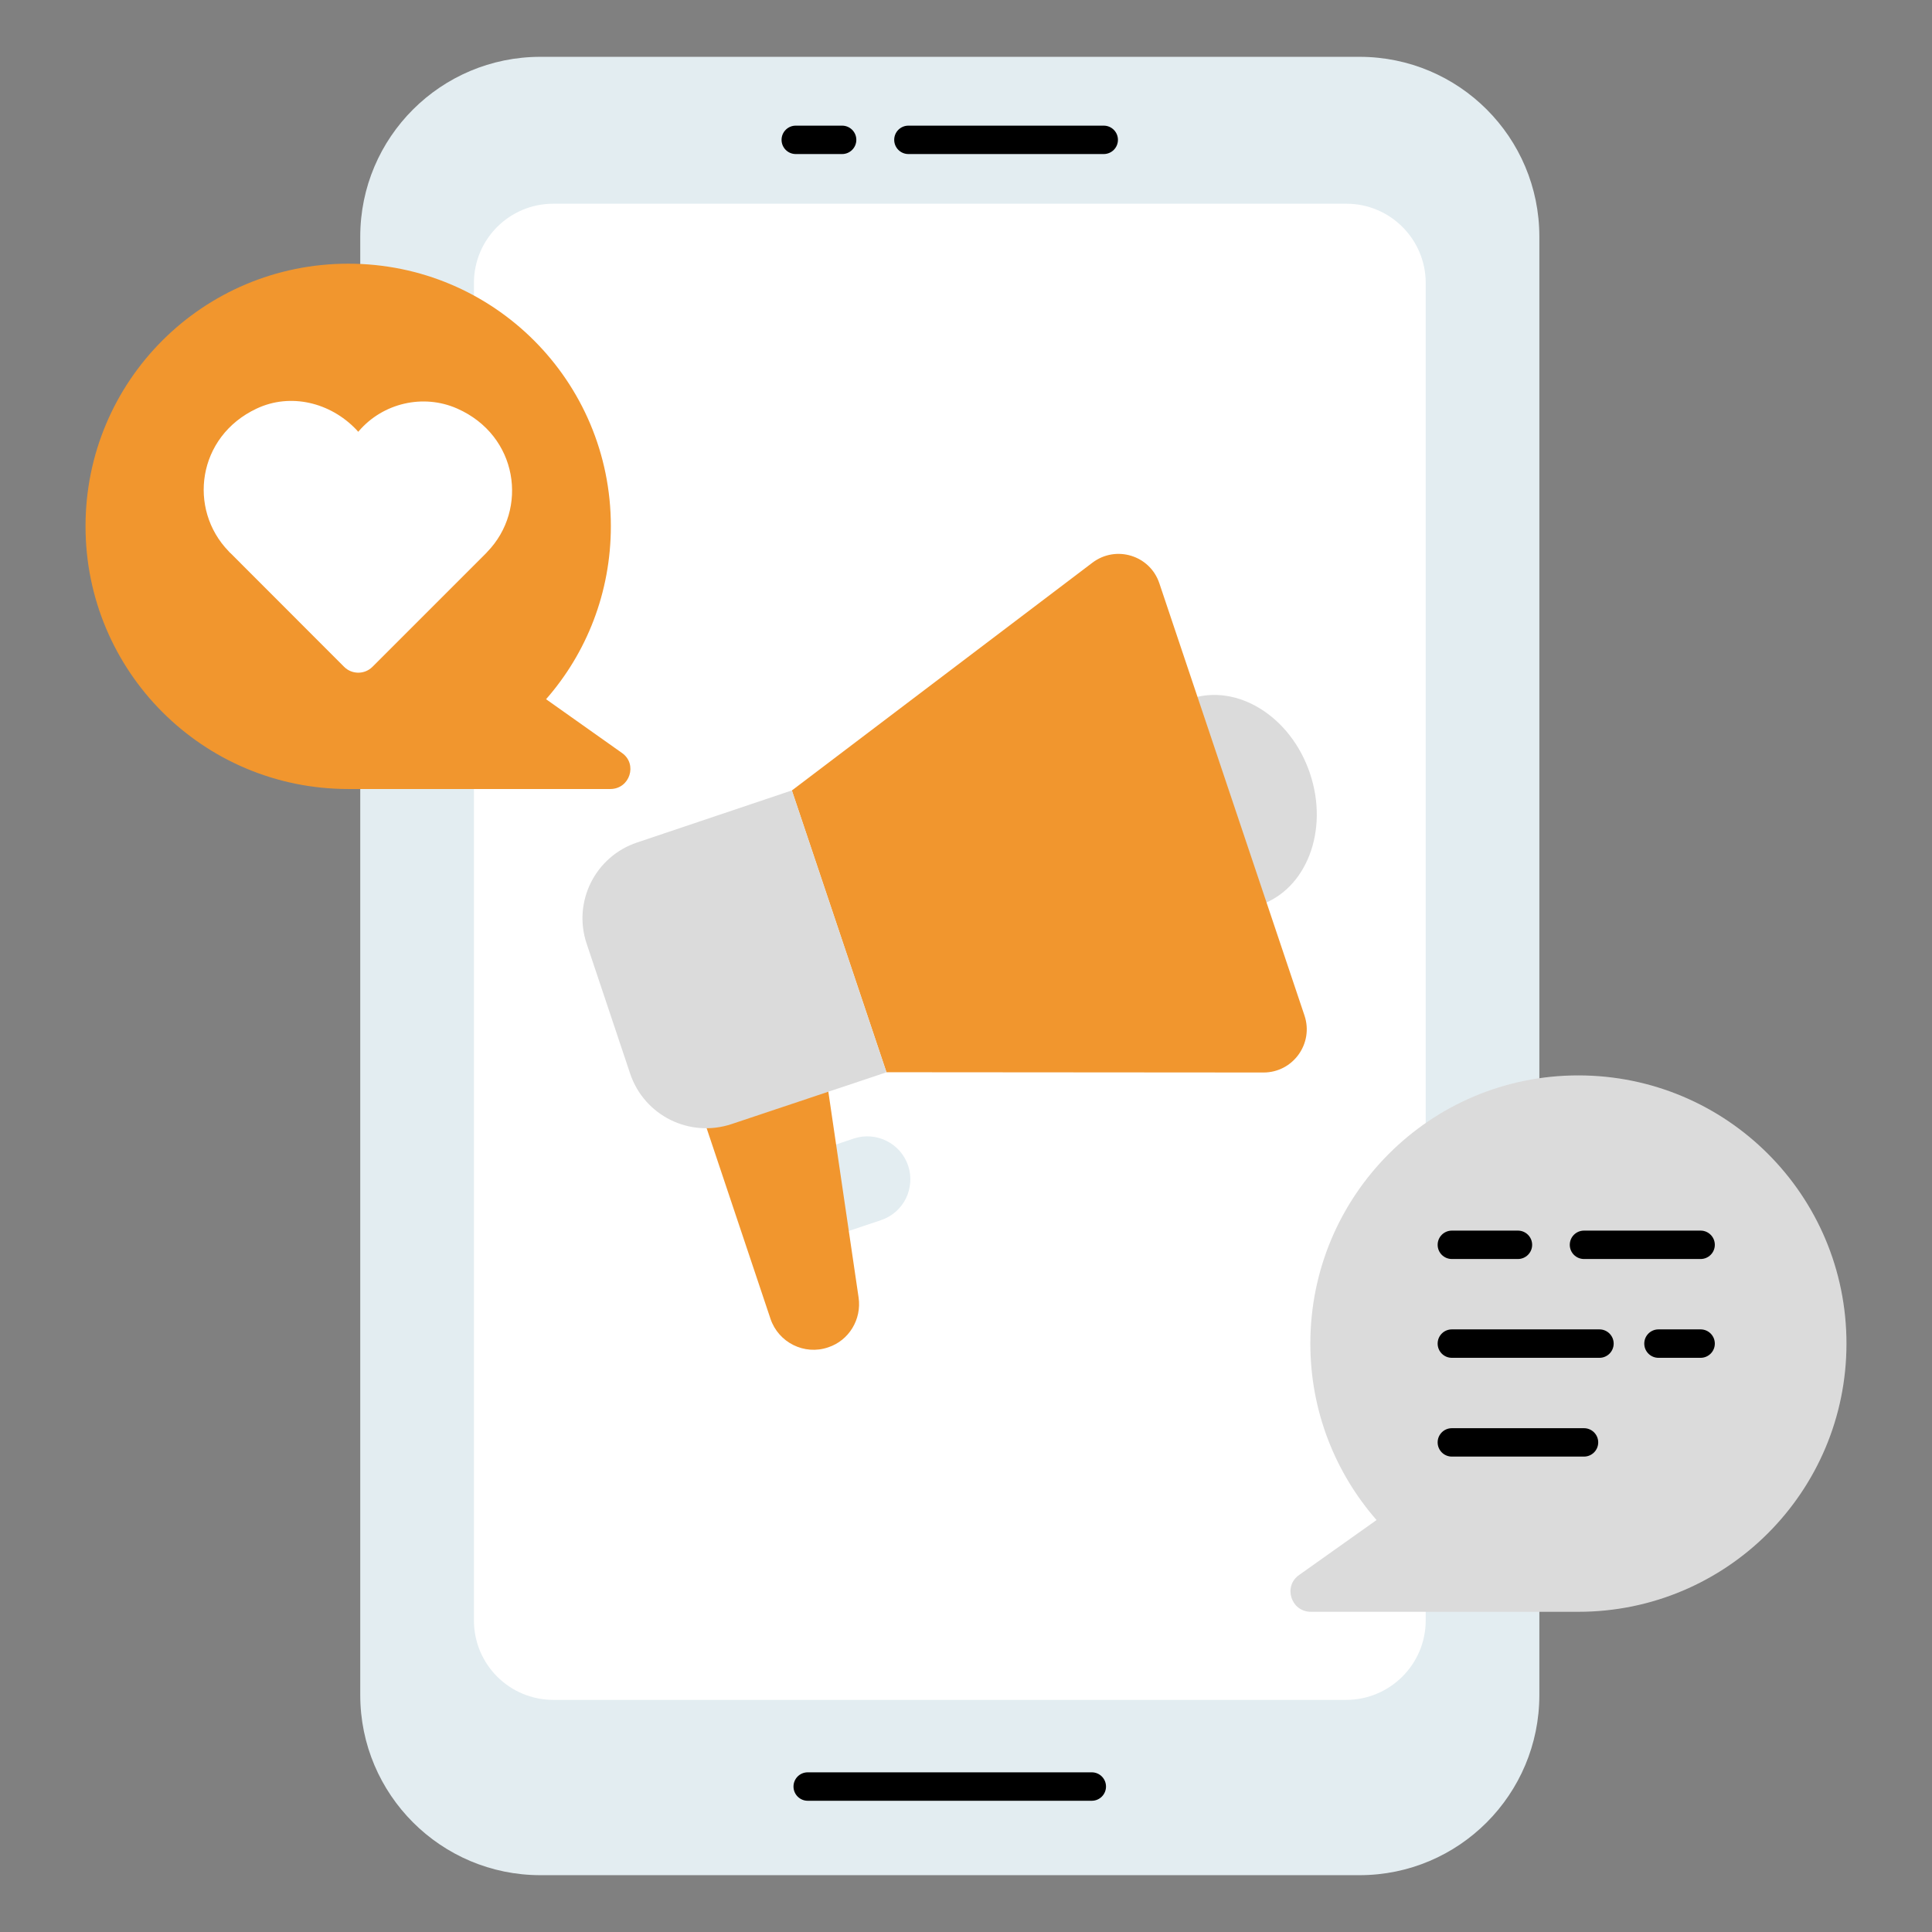 <svg width="56" height="56" viewBox="0 0 56 56" fill="none" xmlns="http://www.w3.org/2000/svg">
<rect x="0" y="0" width="56" height="56" fill="#808080" stroke="none"/>
<path d="M44.619 6.86V49.132C44.619 52.014 42.288 54.353 39.406 54.353H15.664C12.781 54.353 10.442 52.014 10.442 49.132V6.86C10.442 3.978 12.781 1.647 15.664 1.647H39.406C42.288 1.647 44.619 3.978 44.619 6.86Z" fill="#E3EDF1"/>
<path d="M41.325 8.203V46.967C41.325 48.243 40.287 49.272 39.019 49.272H16.042C14.766 49.272 13.737 48.243 13.737 46.967V8.203C13.737 6.935 14.766 5.905 16.034 5.905H39.027C40.295 5.905 41.325 6.935 41.325 8.203Z" fill="white"/>
<path d="M31.647 52.196H23.411C23.184 52.196 23 52.011 23 51.784C23 51.556 23.184 51.372 23.411 51.372H31.647C31.874 51.372 32.058 51.556 32.058 51.784C32.058 52.011 31.874 52.196 31.647 52.196Z" fill="black"/>
<path d="M31.992 4.465H26.331C26.103 4.465 25.919 4.281 25.919 4.053C25.919 3.826 26.103 3.642 26.331 3.642H31.992C32.22 3.642 32.404 3.826 32.404 4.053C32.404 4.281 32.22 4.465 31.992 4.465Z" fill="black"/>
<path d="M24.409 4.465H23.065C22.838 4.465 22.654 4.281 22.654 4.053C22.654 3.826 22.838 3.642 23.065 3.642H24.409C24.636 3.642 24.821 3.826 24.821 4.053C24.821 4.281 24.636 4.465 24.409 4.465Z" fill="black"/>
<path d="M26.323 33.787C26.432 34.113 26.397 34.454 26.258 34.739C26.115 35.026 25.863 35.257 25.538 35.366L23.923 35.908L23.13 33.544L24.744 33.002C25.396 32.784 26.104 33.136 26.323 33.787Z" fill="#E3EDF1"/>
<path d="M36.51 26.237C37.871 25.781 38.525 24.072 37.971 22.42C37.417 20.768 35.864 19.799 34.504 20.256C33.143 20.712 32.489 22.421 33.043 24.073C33.597 25.725 35.15 26.694 36.51 26.237Z" fill="#DBDBDB"/>
<path d="M36.624 31.087L25.695 31.079L22.953 22.912L31.663 16.311C32.347 15.792 33.335 16.096 33.605 16.909L37.811 29.435C38.084 30.247 37.479 31.087 36.624 31.087Z" fill="#F1962E"/>
<path d="M24.887 37.611C24.978 38.245 24.607 38.855 24.006 39.053C23.314 39.291 22.565 38.913 22.334 38.229L20.193 31.838L23.858 30.611L24.887 37.611Z" fill="#F1962E"/>
<path d="M25.694 31.081L21.214 32.579C19.995 32.991 18.677 32.34 18.266 31.122L17.006 27.358C16.594 26.139 17.253 24.822 18.472 24.418L22.952 22.911L25.694 31.081Z" fill="#DBDBDB"/>
<path d="M53.521 38.945C53.521 43.236 50.046 46.719 45.747 46.719H37.998C37.421 46.719 37.182 45.978 37.66 45.649L39.9 44.059C38.706 42.692 37.981 40.905 37.981 38.945C37.981 34.646 41.456 31.171 45.747 31.171C50.046 31.171 53.521 34.646 53.521 38.945Z" fill="#DBDBDB"/>
<path d="M49.293 36.493H45.913C45.685 36.493 45.501 36.309 45.501 36.082C45.501 35.854 45.685 35.67 45.913 35.67H49.293C49.52 35.67 49.705 35.854 49.705 36.082C49.705 36.309 49.52 36.493 49.293 36.493Z" fill="black"/>
<path d="M43.998 36.493H42.083C41.855 36.493 41.671 36.309 41.671 36.082C41.671 35.854 41.855 35.67 42.083 35.67H43.998C44.225 35.67 44.41 35.854 44.41 36.082C44.41 36.309 44.225 36.493 43.998 36.493Z" fill="black"/>
<path d="M49.293 39.357H48.072C47.844 39.357 47.66 39.173 47.66 38.945C47.66 38.717 47.844 38.533 48.072 38.533H49.293C49.52 38.533 49.705 38.717 49.705 38.945C49.705 39.173 49.52 39.357 49.293 39.357Z" fill="black"/>
<path d="M46.361 39.357H42.083C41.855 39.357 41.671 39.173 41.671 38.945C41.671 38.717 41.855 38.533 42.083 38.533H46.361C46.588 38.533 46.773 38.717 46.773 38.945C46.773 39.173 46.588 39.357 46.361 39.357Z" fill="black"/>
<path d="M45.913 42.22H42.083C41.855 42.22 41.671 42.036 41.671 41.808C41.671 41.581 41.855 41.397 42.083 41.397H45.913C46.14 41.397 46.325 41.581 46.325 41.808C46.325 42.036 46.14 42.22 45.913 42.22Z" fill="black"/>
<path d="M17.689 22.87H10.096C5.88 22.87 2.479 19.46 2.479 15.252C2.479 11.044 5.88 7.643 10.096 7.643C14.305 7.643 17.706 11.044 17.706 15.252C17.706 17.179 16.998 18.933 15.828 20.267L18.027 21.824C18.488 22.145 18.258 22.87 17.689 22.87Z" fill="#F1962E"/>
<path d="M6.628 15.979C6.636 15.991 6.644 15.999 6.652 16.007C6.665 16.02 6.673 16.028 6.685 16.036L9.973 19.327C10.2 19.555 10.569 19.555 10.796 19.328L14.072 16.052C14.08 16.044 14.088 16.036 14.096 16.028C14.108 16.016 14.116 16.007 14.125 15.995C15.319 14.765 15.022 12.622 13.249 11.841C12.269 11.409 11.103 11.68 10.404 12.492C10.398 12.5 10.391 12.508 10.384 12.516C10.365 12.493 10.345 12.471 10.324 12.449C9.574 11.665 8.421 11.381 7.439 11.843C5.713 12.654 5.443 14.759 6.628 15.979Z" fill="white"/>
</svg>
